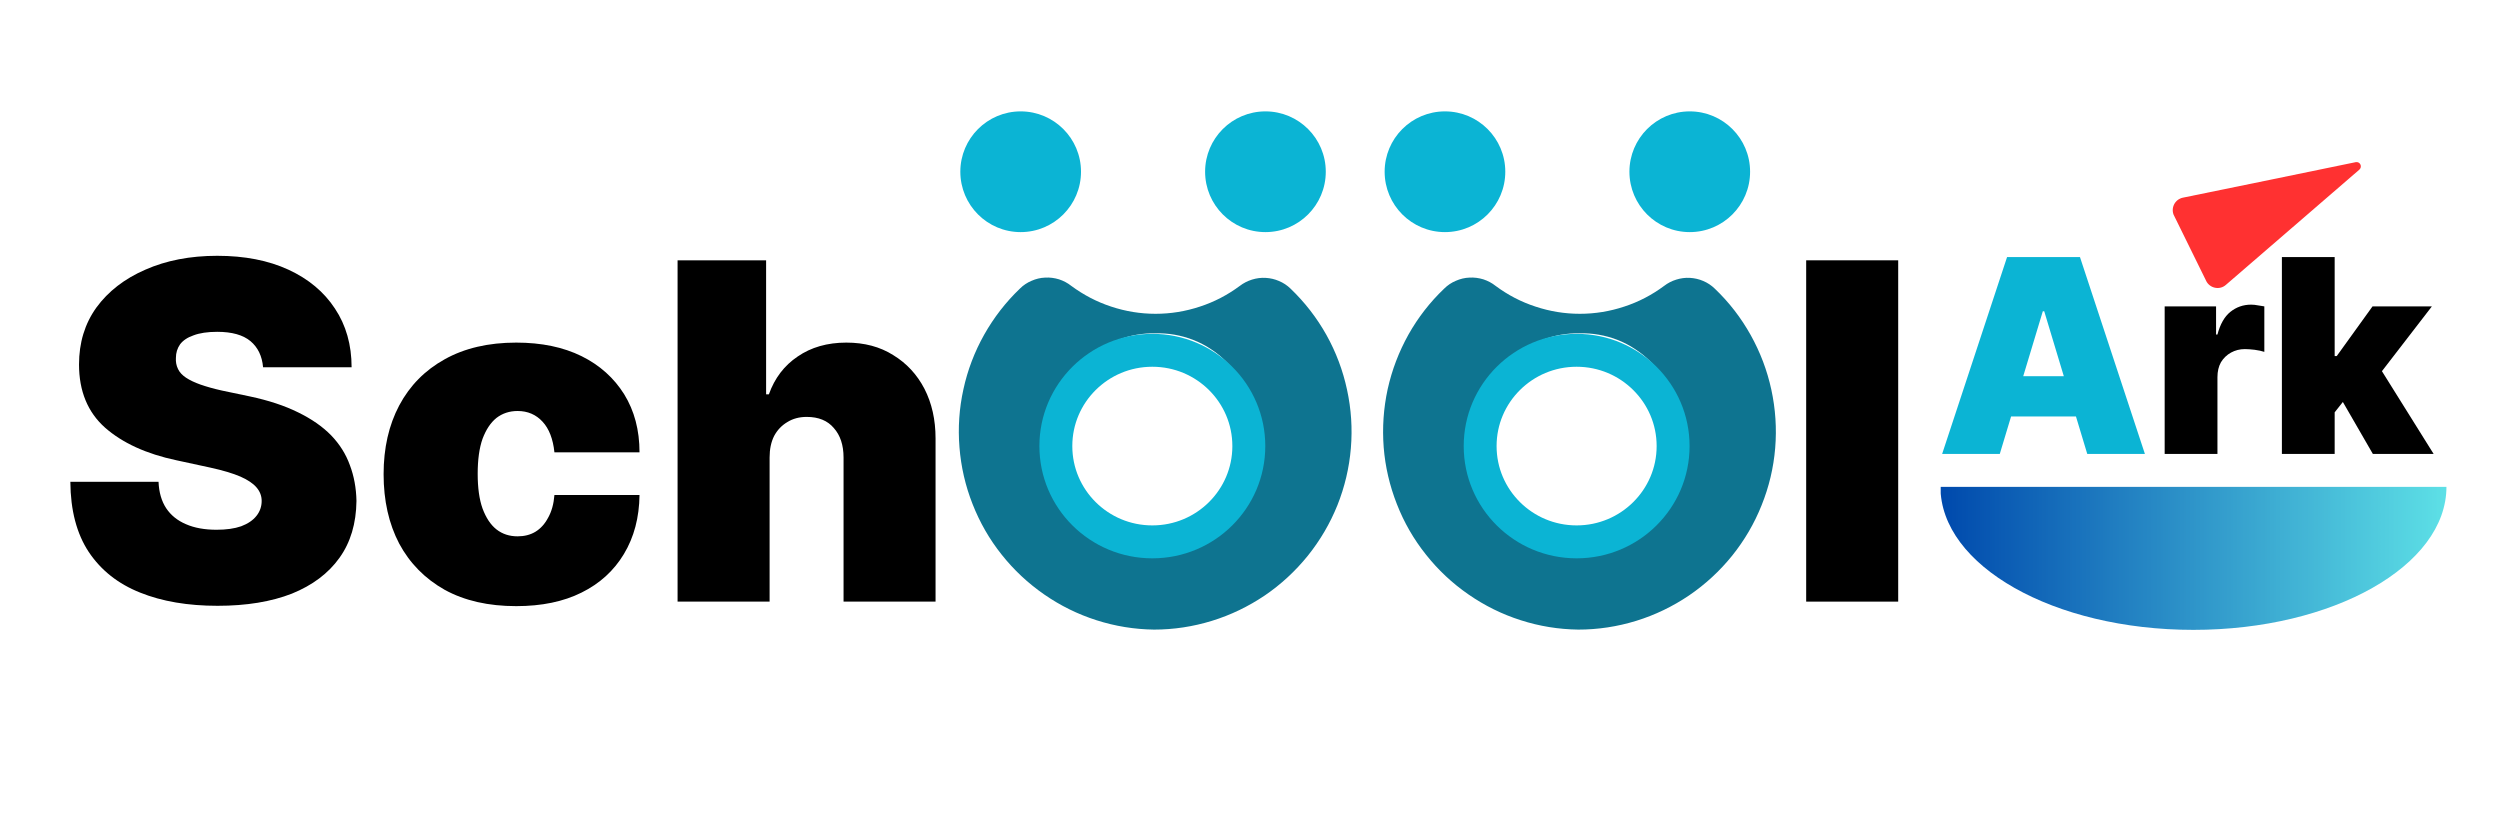 <svg xmlns="http://www.w3.org/2000/svg" xmlns:xlink="http://www.w3.org/1999/xlink" width="150" zoomAndPan="magnify" viewBox="0 0 112.5 37.5" height="50" preserveAspectRatio="xMidYMid meet" version="1.2"><defs><clipPath id="f624d421ee"><path d="M 43 12.059 L 61 12.059 L 61 28.34 L 43 28.34 Z M 43 12.059 "/></clipPath><clipPath id="136417c8d6"><path d="M 46.773 15.023 L 56.938 15.023 L 56.938 25.188 L 46.773 25.188 Z M 46.773 15.023 "/></clipPath><clipPath id="43aef7918d"><path d="M 51.855 15.023 C 49.047 15.023 46.773 17.285 46.773 20.074 C 46.773 22.863 49.047 25.125 51.855 25.125 C 54.664 25.125 56.938 22.863 56.938 20.074 C 56.938 17.285 54.664 15.023 51.855 15.023 Z M 51.855 15.023 "/></clipPath><clipPath id="30172b15a7"><path d="M 43.215 5.012 L 48.645 5.012 L 48.645 10.445 L 43.215 10.445 Z M 43.215 5.012 "/></clipPath><clipPath id="395eb36d44"><path d="M 45.93 5.012 C 44.43 5.012 43.215 6.23 43.215 7.727 C 43.215 9.227 44.43 10.445 45.93 10.445 C 47.43 10.445 48.645 9.227 48.645 7.727 C 48.645 6.23 47.43 5.012 45.93 5.012 Z M 45.93 5.012 "/></clipPath><clipPath id="51e4b1534b"><path d="M 54.23 5.012 L 59.66 5.012 L 59.66 10.445 L 54.23 10.445 Z M 54.23 5.012 "/></clipPath><clipPath id="c8b72ebc4a"><path d="M 56.945 5.012 C 55.445 5.012 54.23 6.23 54.23 7.727 C 54.23 9.227 55.445 10.445 56.945 10.445 C 58.445 10.445 59.66 9.227 59.66 7.727 C 59.66 6.23 58.445 5.012 56.945 5.012 Z M 56.945 5.012 "/></clipPath><clipPath id="6ff18fea05"><path d="M 97 7 L 107 7 L 107 13 L 97 13 Z M 97 7 "/></clipPath><clipPath id="e275899bec"><path d="M 105.258 5.414 L 107.207 9.375 L 99.516 13.164 L 97.566 9.203 Z M 105.258 5.414 "/></clipPath><clipPath id="6f5a268664"><path d="M 103.168 10.227 L 106.172 7.633 C 106.238 7.574 106.258 7.48 106.219 7.402 C 106.18 7.32 106.094 7.281 106.008 7.297 L 102.121 8.098 L 98.23 8.895 C 98.059 8.93 97.91 9.043 97.832 9.203 C 97.754 9.363 97.754 9.551 97.832 9.707 L 99.277 12.641 C 99.355 12.801 99.504 12.914 99.68 12.949 C 99.852 12.984 100.031 12.938 100.164 12.82 Z M 103.168 10.227 "/></clipPath><clipPath id="e225a7162e"><path d="M 87.332 21.91 L 110.09 21.91 L 110.09 28.344 L 87.332 28.344 Z M 87.332 21.91 "/></clipPath><clipPath id="d0f456273e"><path d="M 87.32 21.906 L 110.09 21.906 C 110.09 25.461 104.992 28.344 98.703 28.344 C 92.418 28.344 87.32 25.461 87.32 21.906 Z M 87.32 21.906 "/></clipPath><linearGradient x1="0.001" gradientTransform="matrix(-0.025,0,0,-0.025,110.088,28.344)" y1="128" x2="905.485" gradientUnits="userSpaceOnUse" y2="128" id="ceb9fa8a84"><stop style="stop-color:#5de0e6;stop-opacity:1;" offset="0"/><stop style="stop-color:#5ddfe6;stop-opacity:1;" offset="0.004"/><stop style="stop-color:#5cdfe6;stop-opacity:1;" offset="0.008"/><stop style="stop-color:#5cdee5;stop-opacity:1;" offset="0.012"/><stop style="stop-color:#5cdee5;stop-opacity:1;" offset="0.016"/><stop style="stop-color:#5bdde5;stop-opacity:1;" offset="0.02"/><stop style="stop-color:#5bdce5;stop-opacity:1;" offset="0.023"/><stop style="stop-color:#5bdce4;stop-opacity:1;" offset="0.027"/><stop style="stop-color:#5adbe4;stop-opacity:1;" offset="0.031"/><stop style="stop-color:#5adbe4;stop-opacity:1;" offset="0.035"/><stop style="stop-color:#59dae4;stop-opacity:1;" offset="0.039"/><stop style="stop-color:#59d9e4;stop-opacity:1;" offset="0.043"/><stop style="stop-color:#59d9e3;stop-opacity:1;" offset="0.047"/><stop style="stop-color:#58d8e3;stop-opacity:1;" offset="0.051"/><stop style="stop-color:#58d8e3;stop-opacity:1;" offset="0.055"/><stop style="stop-color:#58d7e3;stop-opacity:1;" offset="0.059"/><stop style="stop-color:#57d7e2;stop-opacity:1;" offset="0.062"/><stop style="stop-color:#57d6e2;stop-opacity:1;" offset="0.066"/><stop style="stop-color:#57d5e2;stop-opacity:1;" offset="0.07"/><stop style="stop-color:#56d5e2;stop-opacity:1;" offset="0.074"/><stop style="stop-color:#56d4e2;stop-opacity:1;" offset="0.078"/><stop style="stop-color:#55d4e1;stop-opacity:1;" offset="0.082"/><stop style="stop-color:#55d3e1;stop-opacity:1;" offset="0.086"/><stop style="stop-color:#55d2e1;stop-opacity:1;" offset="0.09"/><stop style="stop-color:#54d2e1;stop-opacity:1;" offset="0.094"/><stop style="stop-color:#54d1e0;stop-opacity:1;" offset="0.098"/><stop style="stop-color:#54d1e0;stop-opacity:1;" offset="0.102"/><stop style="stop-color:#53d0e0;stop-opacity:1;" offset="0.105"/><stop style="stop-color:#53cfe0;stop-opacity:1;" offset="0.109"/><stop style="stop-color:#53cfe0;stop-opacity:1;" offset="0.113"/><stop style="stop-color:#52cedf;stop-opacity:1;" offset="0.117"/><stop style="stop-color:#52cedf;stop-opacity:1;" offset="0.121"/><stop style="stop-color:#51cddf;stop-opacity:1;" offset="0.125"/><stop style="stop-color:#51cddf;stop-opacity:1;" offset="0.129"/><stop style="stop-color:#51ccde;stop-opacity:1;" offset="0.133"/><stop style="stop-color:#50cbde;stop-opacity:1;" offset="0.137"/><stop style="stop-color:#50cbde;stop-opacity:1;" offset="0.141"/><stop style="stop-color:#50cade;stop-opacity:1;" offset="0.145"/><stop style="stop-color:#4fcade;stop-opacity:1;" offset="0.148"/><stop style="stop-color:#4fc9dd;stop-opacity:1;" offset="0.152"/><stop style="stop-color:#4fc8dd;stop-opacity:1;" offset="0.156"/><stop style="stop-color:#4ec8dd;stop-opacity:1;" offset="0.16"/><stop style="stop-color:#4ec7dd;stop-opacity:1;" offset="0.164"/><stop style="stop-color:#4dc7dc;stop-opacity:1;" offset="0.168"/><stop style="stop-color:#4dc6dc;stop-opacity:1;" offset="0.172"/><stop style="stop-color:#4dc6dc;stop-opacity:1;" offset="0.176"/><stop style="stop-color:#4cc5dc;stop-opacity:1;" offset="0.18"/><stop style="stop-color:#4cc4dc;stop-opacity:1;" offset="0.184"/><stop style="stop-color:#4cc4db;stop-opacity:1;" offset="0.188"/><stop style="stop-color:#4bc3db;stop-opacity:1;" offset="0.191"/><stop style="stop-color:#4bc3db;stop-opacity:1;" offset="0.195"/><stop style="stop-color:#4bc2db;stop-opacity:1;" offset="0.199"/><stop style="stop-color:#4ac1da;stop-opacity:1;" offset="0.203"/><stop style="stop-color:#4ac1da;stop-opacity:1;" offset="0.207"/><stop style="stop-color:#49c0da;stop-opacity:1;" offset="0.211"/><stop style="stop-color:#49c0da;stop-opacity:1;" offset="0.215"/><stop style="stop-color:#49bfda;stop-opacity:1;" offset="0.219"/><stop style="stop-color:#48bfd9;stop-opacity:1;" offset="0.223"/><stop style="stop-color:#48bed9;stop-opacity:1;" offset="0.227"/><stop style="stop-color:#48bdd9;stop-opacity:1;" offset="0.23"/><stop style="stop-color:#47bdd9;stop-opacity:1;" offset="0.234"/><stop style="stop-color:#47bcd8;stop-opacity:1;" offset="0.238"/><stop style="stop-color:#47bcd8;stop-opacity:1;" offset="0.242"/><stop style="stop-color:#46bbd8;stop-opacity:1;" offset="0.246"/><stop style="stop-color:#46bad8;stop-opacity:1;" offset="0.25"/><stop style="stop-color:#45bad8;stop-opacity:1;" offset="0.254"/><stop style="stop-color:#45b9d7;stop-opacity:1;" offset="0.258"/><stop style="stop-color:#45b9d7;stop-opacity:1;" offset="0.262"/><stop style="stop-color:#44b8d7;stop-opacity:1;" offset="0.266"/><stop style="stop-color:#44b7d7;stop-opacity:1;" offset="0.27"/><stop style="stop-color:#44b7d6;stop-opacity:1;" offset="0.273"/><stop style="stop-color:#43b6d6;stop-opacity:1;" offset="0.277"/><stop style="stop-color:#43b6d6;stop-opacity:1;" offset="0.281"/><stop style="stop-color:#43b5d6;stop-opacity:1;" offset="0.285"/><stop style="stop-color:#42b5d5;stop-opacity:1;" offset="0.289"/><stop style="stop-color:#42b4d5;stop-opacity:1;" offset="0.293"/><stop style="stop-color:#41b3d5;stop-opacity:1;" offset="0.297"/><stop style="stop-color:#41b3d5;stop-opacity:1;" offset="0.301"/><stop style="stop-color:#41b2d5;stop-opacity:1;" offset="0.305"/><stop style="stop-color:#40b2d4;stop-opacity:1;" offset="0.309"/><stop style="stop-color:#40b1d4;stop-opacity:1;" offset="0.312"/><stop style="stop-color:#40b0d4;stop-opacity:1;" offset="0.316"/><stop style="stop-color:#3fb0d4;stop-opacity:1;" offset="0.32"/><stop style="stop-color:#3fafd3;stop-opacity:1;" offset="0.324"/><stop style="stop-color:#3fafd3;stop-opacity:1;" offset="0.328"/><stop style="stop-color:#3eaed3;stop-opacity:1;" offset="0.332"/><stop style="stop-color:#3eaed3;stop-opacity:1;" offset="0.336"/><stop style="stop-color:#3dadd3;stop-opacity:1;" offset="0.34"/><stop style="stop-color:#3dacd2;stop-opacity:1;" offset="0.344"/><stop style="stop-color:#3dacd2;stop-opacity:1;" offset="0.348"/><stop style="stop-color:#3cabd2;stop-opacity:1;" offset="0.352"/><stop style="stop-color:#3cabd2;stop-opacity:1;" offset="0.355"/><stop style="stop-color:#3caad1;stop-opacity:1;" offset="0.359"/><stop style="stop-color:#3ba9d1;stop-opacity:1;" offset="0.363"/><stop style="stop-color:#3ba9d1;stop-opacity:1;" offset="0.367"/><stop style="stop-color:#3ba8d1;stop-opacity:1;" offset="0.371"/><stop style="stop-color:#3aa8d1;stop-opacity:1;" offset="0.375"/><stop style="stop-color:#3aa7d0;stop-opacity:1;" offset="0.379"/><stop style="stop-color:#39a6d0;stop-opacity:1;" offset="0.383"/><stop style="stop-color:#39a6d0;stop-opacity:1;" offset="0.387"/><stop style="stop-color:#39a5d0;stop-opacity:1;" offset="0.391"/><stop style="stop-color:#38a5cf;stop-opacity:1;" offset="0.395"/><stop style="stop-color:#38a4cf;stop-opacity:1;" offset="0.398"/><stop style="stop-color:#38a4cf;stop-opacity:1;" offset="0.402"/><stop style="stop-color:#37a3cf;stop-opacity:1;" offset="0.406"/><stop style="stop-color:#37a2cf;stop-opacity:1;" offset="0.41"/><stop style="stop-color:#37a2ce;stop-opacity:1;" offset="0.414"/><stop style="stop-color:#36a1ce;stop-opacity:1;" offset="0.418"/><stop style="stop-color:#36a1ce;stop-opacity:1;" offset="0.422"/><stop style="stop-color:#35a0ce;stop-opacity:1;" offset="0.426"/><stop style="stop-color:#359fcd;stop-opacity:1;" offset="0.43"/><stop style="stop-color:#359fcd;stop-opacity:1;" offset="0.434"/><stop style="stop-color:#349ecd;stop-opacity:1;" offset="0.438"/><stop style="stop-color:#349ecd;stop-opacity:1;" offset="0.441"/><stop style="stop-color:#349dcd;stop-opacity:1;" offset="0.445"/><stop style="stop-color:#339dcc;stop-opacity:1;" offset="0.449"/><stop style="stop-color:#339ccc;stop-opacity:1;" offset="0.453"/><stop style="stop-color:#339bcc;stop-opacity:1;" offset="0.457"/><stop style="stop-color:#329bcc;stop-opacity:1;" offset="0.461"/><stop style="stop-color:#329acb;stop-opacity:1;" offset="0.465"/><stop style="stop-color:#319acb;stop-opacity:1;" offset="0.469"/><stop style="stop-color:#3199cb;stop-opacity:1;" offset="0.473"/><stop style="stop-color:#3198cb;stop-opacity:1;" offset="0.477"/><stop style="stop-color:#3098cb;stop-opacity:1;" offset="0.48"/><stop style="stop-color:#3097ca;stop-opacity:1;" offset="0.484"/><stop style="stop-color:#3097ca;stop-opacity:1;" offset="0.488"/><stop style="stop-color:#2f96ca;stop-opacity:1;" offset="0.492"/><stop style="stop-color:#2f96ca;stop-opacity:1;" offset="0.496"/><stop style="stop-color:#2f95c9;stop-opacity:1;" offset="0.5"/><stop style="stop-color:#2e94c9;stop-opacity:1;" offset="0.504"/><stop style="stop-color:#2e94c9;stop-opacity:1;" offset="0.508"/><stop style="stop-color:#2d93c9;stop-opacity:1;" offset="0.512"/><stop style="stop-color:#2d93c9;stop-opacity:1;" offset="0.516"/><stop style="stop-color:#2d92c8;stop-opacity:1;" offset="0.52"/><stop style="stop-color:#2c91c8;stop-opacity:1;" offset="0.523"/><stop style="stop-color:#2c91c8;stop-opacity:1;" offset="0.527"/><stop style="stop-color:#2c90c8;stop-opacity:1;" offset="0.531"/><stop style="stop-color:#2b90c7;stop-opacity:1;" offset="0.535"/><stop style="stop-color:#2b8fc7;stop-opacity:1;" offset="0.539"/><stop style="stop-color:#2b8ec7;stop-opacity:1;" offset="0.543"/><stop style="stop-color:#2a8ec7;stop-opacity:1;" offset="0.547"/><stop style="stop-color:#2a8dc7;stop-opacity:1;" offset="0.551"/><stop style="stop-color:#298dc6;stop-opacity:1;" offset="0.555"/><stop style="stop-color:#298cc6;stop-opacity:1;" offset="0.559"/><stop style="stop-color:#298cc6;stop-opacity:1;" offset="0.562"/><stop style="stop-color:#288bc6;stop-opacity:1;" offset="0.566"/><stop style="stop-color:#288ac5;stop-opacity:1;" offset="0.57"/><stop style="stop-color:#288ac5;stop-opacity:1;" offset="0.574"/><stop style="stop-color:#2789c5;stop-opacity:1;" offset="0.578"/><stop style="stop-color:#2789c5;stop-opacity:1;" offset="0.582"/><stop style="stop-color:#2788c5;stop-opacity:1;" offset="0.586"/><stop style="stop-color:#2687c4;stop-opacity:1;" offset="0.59"/><stop style="stop-color:#2687c4;stop-opacity:1;" offset="0.594"/><stop style="stop-color:#2586c4;stop-opacity:1;" offset="0.598"/><stop style="stop-color:#2586c4;stop-opacity:1;" offset="0.602"/><stop style="stop-color:#2585c3;stop-opacity:1;" offset="0.605"/><stop style="stop-color:#2485c3;stop-opacity:1;" offset="0.609"/><stop style="stop-color:#2484c3;stop-opacity:1;" offset="0.613"/><stop style="stop-color:#2483c3;stop-opacity:1;" offset="0.617"/><stop style="stop-color:#2383c3;stop-opacity:1;" offset="0.621"/><stop style="stop-color:#2382c2;stop-opacity:1;" offset="0.625"/><stop style="stop-color:#2382c2;stop-opacity:1;" offset="0.629"/><stop style="stop-color:#2281c2;stop-opacity:1;" offset="0.633"/><stop style="stop-color:#2280c2;stop-opacity:1;" offset="0.637"/><stop style="stop-color:#2180c1;stop-opacity:1;" offset="0.641"/><stop style="stop-color:#217fc1;stop-opacity:1;" offset="0.645"/><stop style="stop-color:#217fc1;stop-opacity:1;" offset="0.648"/><stop style="stop-color:#207ec1;stop-opacity:1;" offset="0.652"/><stop style="stop-color:#207dc1;stop-opacity:1;" offset="0.656"/><stop style="stop-color:#207dc0;stop-opacity:1;" offset="0.66"/><stop style="stop-color:#1f7cc0;stop-opacity:1;" offset="0.664"/><stop style="stop-color:#1f7cc0;stop-opacity:1;" offset="0.668"/><stop style="stop-color:#1f7bc0;stop-opacity:1;" offset="0.672"/><stop style="stop-color:#1e7bbf;stop-opacity:1;" offset="0.676"/><stop style="stop-color:#1e7abf;stop-opacity:1;" offset="0.68"/><stop style="stop-color:#1d79bf;stop-opacity:1;" offset="0.684"/><stop style="stop-color:#1d79bf;stop-opacity:1;" offset="0.688"/><stop style="stop-color:#1d78bf;stop-opacity:1;" offset="0.691"/><stop style="stop-color:#1c78be;stop-opacity:1;" offset="0.695"/><stop style="stop-color:#1c77be;stop-opacity:1;" offset="0.699"/><stop style="stop-color:#1c76be;stop-opacity:1;" offset="0.703"/><stop style="stop-color:#1b76be;stop-opacity:1;" offset="0.707"/><stop style="stop-color:#1b75bd;stop-opacity:1;" offset="0.711"/><stop style="stop-color:#1b75bd;stop-opacity:1;" offset="0.715"/><stop style="stop-color:#1a74bd;stop-opacity:1;" offset="0.719"/><stop style="stop-color:#1a74bd;stop-opacity:1;" offset="0.723"/><stop style="stop-color:#1973bd;stop-opacity:1;" offset="0.727"/><stop style="stop-color:#1972bc;stop-opacity:1;" offset="0.73"/><stop style="stop-color:#1972bc;stop-opacity:1;" offset="0.734"/><stop style="stop-color:#1871bc;stop-opacity:1;" offset="0.738"/><stop style="stop-color:#1871bc;stop-opacity:1;" offset="0.742"/><stop style="stop-color:#1870bb;stop-opacity:1;" offset="0.746"/><stop style="stop-color:#176fbb;stop-opacity:1;" offset="0.75"/><stop style="stop-color:#176fbb;stop-opacity:1;" offset="0.754"/><stop style="stop-color:#176ebb;stop-opacity:1;" offset="0.758"/><stop style="stop-color:#166eba;stop-opacity:1;" offset="0.762"/><stop style="stop-color:#166dba;stop-opacity:1;" offset="0.766"/><stop style="stop-color:#156dba;stop-opacity:1;" offset="0.77"/><stop style="stop-color:#156cba;stop-opacity:1;" offset="0.773"/><stop style="stop-color:#156bba;stop-opacity:1;" offset="0.777"/><stop style="stop-color:#146bb9;stop-opacity:1;" offset="0.781"/><stop style="stop-color:#146ab9;stop-opacity:1;" offset="0.785"/><stop style="stop-color:#146ab9;stop-opacity:1;" offset="0.789"/><stop style="stop-color:#1369b9;stop-opacity:1;" offset="0.793"/><stop style="stop-color:#1368b8;stop-opacity:1;" offset="0.797"/><stop style="stop-color:#1368b8;stop-opacity:1;" offset="0.801"/><stop style="stop-color:#1267b8;stop-opacity:1;" offset="0.805"/><stop style="stop-color:#1267b8;stop-opacity:1;" offset="0.809"/><stop style="stop-color:#1166b8;stop-opacity:1;" offset="0.812"/><stop style="stop-color:#1165b7;stop-opacity:1;" offset="0.816"/><stop style="stop-color:#1165b7;stop-opacity:1;" offset="0.82"/><stop style="stop-color:#1064b7;stop-opacity:1;" offset="0.824"/><stop style="stop-color:#1064b7;stop-opacity:1;" offset="0.828"/><stop style="stop-color:#1063b6;stop-opacity:1;" offset="0.832"/><stop style="stop-color:#0f63b6;stop-opacity:1;" offset="0.836"/><stop style="stop-color:#0f62b6;stop-opacity:1;" offset="0.84"/><stop style="stop-color:#0f61b6;stop-opacity:1;" offset="0.844"/><stop style="stop-color:#0e61b6;stop-opacity:1;" offset="0.848"/><stop style="stop-color:#0e60b5;stop-opacity:1;" offset="0.852"/><stop style="stop-color:#0d60b5;stop-opacity:1;" offset="0.855"/><stop style="stop-color:#0d5fb5;stop-opacity:1;" offset="0.859"/><stop style="stop-color:#0d5eb5;stop-opacity:1;" offset="0.863"/><stop style="stop-color:#0c5eb4;stop-opacity:1;" offset="0.867"/><stop style="stop-color:#0c5db4;stop-opacity:1;" offset="0.871"/><stop style="stop-color:#0c5db4;stop-opacity:1;" offset="0.875"/><stop style="stop-color:#0b5cb4;stop-opacity:1;" offset="0.879"/><stop style="stop-color:#0b5cb4;stop-opacity:1;" offset="0.883"/><stop style="stop-color:#0b5bb3;stop-opacity:1;" offset="0.887"/><stop style="stop-color:#0a5ab3;stop-opacity:1;" offset="0.891"/><stop style="stop-color:#0a5ab3;stop-opacity:1;" offset="0.895"/><stop style="stop-color:#0959b3;stop-opacity:1;" offset="0.898"/><stop style="stop-color:#0959b2;stop-opacity:1;" offset="0.902"/><stop style="stop-color:#0958b2;stop-opacity:1;" offset="0.906"/><stop style="stop-color:#0857b2;stop-opacity:1;" offset="0.91"/><stop style="stop-color:#0857b2;stop-opacity:1;" offset="0.914"/><stop style="stop-color:#0856b2;stop-opacity:1;" offset="0.918"/><stop style="stop-color:#0756b1;stop-opacity:1;" offset="0.922"/><stop style="stop-color:#0755b1;stop-opacity:1;" offset="0.926"/><stop style="stop-color:#0754b1;stop-opacity:1;" offset="0.93"/><stop style="stop-color:#0654b1;stop-opacity:1;" offset="0.934"/><stop style="stop-color:#0653b0;stop-opacity:1;" offset="0.938"/><stop style="stop-color:#0553b0;stop-opacity:1;" offset="0.941"/><stop style="stop-color:#0552b0;stop-opacity:1;" offset="0.945"/><stop style="stop-color:#0552b0;stop-opacity:1;" offset="0.949"/><stop style="stop-color:#0451b0;stop-opacity:1;" offset="0.953"/><stop style="stop-color:#0450af;stop-opacity:1;" offset="0.957"/><stop style="stop-color:#0450af;stop-opacity:1;" offset="0.961"/><stop style="stop-color:#034faf;stop-opacity:1;" offset="0.965"/><stop style="stop-color:#034faf;stop-opacity:1;" offset="0.969"/><stop style="stop-color:#034eae;stop-opacity:1;" offset="0.973"/><stop style="stop-color:#024dae;stop-opacity:1;" offset="0.977"/><stop style="stop-color:#024dae;stop-opacity:1;" offset="0.98"/><stop style="stop-color:#014cae;stop-opacity:1;" offset="0.984"/><stop style="stop-color:#014cae;stop-opacity:1;" offset="0.988"/><stop style="stop-color:#014bad;stop-opacity:1;" offset="0.992"/><stop style="stop-color:#004bad;stop-opacity:1;" offset="0.996"/><stop style="stop-color:#004aad;stop-opacity:1;" offset="1"/></linearGradient><clipPath id="33bb9816d0"><path d="M 62 12.059 L 80 12.059 L 80 28.34 L 62 28.34 Z M 62 12.059 "/></clipPath><clipPath id="96e7642f5a"><path d="M 65.867 15.023 L 76.031 15.023 L 76.031 25.188 L 65.867 25.188 Z M 65.867 15.023 "/></clipPath><clipPath id="7b8956adfe"><path d="M 70.949 15.023 C 68.141 15.023 65.867 17.285 65.867 20.074 C 65.867 22.863 68.141 25.125 70.949 25.125 C 73.754 25.125 76.031 22.863 76.031 20.074 C 76.031 17.285 73.754 15.023 70.949 15.023 Z M 70.949 15.023 "/></clipPath><clipPath id="f5998f1137"><path d="M 62.309 5.012 L 67.738 5.012 L 67.738 10.445 L 62.309 10.445 Z M 62.309 5.012 "/></clipPath><clipPath id="7beffbdc01"><path d="M 65.023 5.012 C 63.523 5.012 62.309 6.23 62.309 7.727 C 62.309 9.227 63.523 10.445 65.023 10.445 C 66.523 10.445 67.738 9.227 67.738 7.727 C 67.738 6.23 66.523 5.012 65.023 5.012 Z M 65.023 5.012 "/></clipPath><clipPath id="305c87d6b5"><path d="M 73.324 5.012 L 78.754 5.012 L 78.754 10.445 L 73.324 10.445 Z M 73.324 5.012 "/></clipPath><clipPath id="db89d475ea"><path d="M 76.039 5.012 C 74.539 5.012 73.324 6.23 73.324 7.727 C 73.324 9.227 74.539 10.445 76.039 10.445 C 77.539 10.445 78.754 9.227 78.754 7.727 C 78.754 6.23 77.539 5.012 76.039 5.012 Z M 76.039 5.012 "/></clipPath></defs><g id="34afc91b0d"><g style="fill:#000000;fill-opacity:1;"><g transform="translate(80.231, 27.073)"><path style="stroke:none" d="M 5.188 -15.359 L 5.188 0 L 1.047 0 L 1.047 -15.359 Z M 5.188 -15.359 "/></g></g><g style="fill:#000000;fill-opacity:1;"><g transform="translate(2.572, 27.073)"><path style="stroke:none" d="M 9.266 -10.547 C 9.223 -11.047 9.035 -11.438 8.703 -11.719 C 8.367 -12 7.867 -12.141 7.203 -12.141 C 6.766 -12.141 6.41 -12.086 6.141 -11.984 C 5.867 -11.891 5.664 -11.754 5.531 -11.578 C 5.406 -11.398 5.344 -11.195 5.344 -10.969 C 5.332 -10.789 5.363 -10.625 5.438 -10.469 C 5.508 -10.32 5.629 -10.191 5.797 -10.078 C 5.973 -9.961 6.191 -9.859 6.453 -9.766 C 6.723 -9.672 7.039 -9.582 7.406 -9.5 L 8.672 -9.234 C 9.516 -9.055 10.238 -8.816 10.844 -8.516 C 11.445 -8.223 11.941 -7.879 12.328 -7.484 C 12.711 -7.086 12.992 -6.641 13.172 -6.141 C 13.359 -5.648 13.457 -5.113 13.469 -4.531 C 13.457 -3.52 13.203 -2.664 12.703 -1.969 C 12.203 -1.27 11.488 -0.734 10.562 -0.359 C 9.633 0.004 8.52 0.188 7.219 0.188 C 5.883 0.188 4.723 -0.008 3.734 -0.406 C 2.742 -0.801 1.973 -1.41 1.422 -2.234 C 0.879 -3.055 0.602 -4.109 0.594 -5.391 L 4.562 -5.391 C 4.582 -4.922 4.695 -4.523 4.906 -4.203 C 5.113 -3.891 5.41 -3.648 5.797 -3.484 C 6.18 -3.316 6.641 -3.234 7.172 -3.234 C 7.609 -3.234 7.977 -3.285 8.281 -3.391 C 8.582 -3.504 8.812 -3.66 8.969 -3.859 C 9.125 -4.055 9.203 -4.281 9.203 -4.531 C 9.203 -4.758 9.125 -4.961 8.969 -5.141 C 8.82 -5.316 8.582 -5.477 8.25 -5.625 C 7.914 -5.77 7.461 -5.906 6.891 -6.031 L 5.375 -6.359 C 4.008 -6.648 2.938 -7.141 2.156 -7.828 C 1.375 -8.523 0.984 -9.473 0.984 -10.672 C 0.984 -11.648 1.242 -12.504 1.766 -13.234 C 2.297 -13.961 3.031 -14.531 3.969 -14.938 C 4.906 -15.352 5.984 -15.562 7.203 -15.562 C 8.441 -15.562 9.508 -15.352 10.406 -14.938 C 11.312 -14.52 12.008 -13.938 12.5 -13.188 C 13 -12.438 13.25 -11.555 13.25 -10.547 Z M 9.266 -10.547 "/></g></g><g style="fill:#000000;fill-opacity:1;"><g transform="translate(16.637, 27.073)"><path style="stroke:none" d="M 6.594 0.203 C 5.344 0.203 4.27 -0.039 3.375 -0.531 C 2.488 -1.031 1.805 -1.723 1.328 -2.609 C 0.859 -3.504 0.625 -4.547 0.625 -5.734 C 0.625 -6.91 0.859 -7.941 1.328 -8.828 C 1.805 -9.723 2.488 -10.414 3.375 -10.906 C 4.27 -11.406 5.344 -11.656 6.594 -11.656 C 7.727 -11.656 8.707 -11.453 9.531 -11.047 C 10.352 -10.641 10.992 -10.066 11.453 -9.328 C 11.91 -8.586 12.141 -7.719 12.141 -6.719 L 8.312 -6.719 C 8.25 -7.32 8.07 -7.781 7.781 -8.094 C 7.488 -8.414 7.113 -8.578 6.656 -8.578 C 6.289 -8.578 5.973 -8.473 5.703 -8.266 C 5.441 -8.055 5.234 -7.742 5.078 -7.328 C 4.93 -6.91 4.859 -6.383 4.859 -5.75 C 4.859 -5.125 4.93 -4.602 5.078 -4.188 C 5.234 -3.77 5.441 -3.457 5.703 -3.25 C 5.973 -3.039 6.289 -2.938 6.656 -2.938 C 6.957 -2.938 7.223 -3.004 7.453 -3.141 C 7.691 -3.285 7.883 -3.5 8.031 -3.781 C 8.188 -4.062 8.281 -4.398 8.312 -4.797 L 12.141 -4.797 C 12.129 -3.785 11.895 -2.898 11.438 -2.141 C 10.988 -1.391 10.352 -0.812 9.531 -0.406 C 8.719 0 7.738 0.203 6.594 0.203 Z M 6.594 0.203 "/></g></g><g style="fill:#000000;fill-opacity:1;"><g transform="translate(29.444, 27.073)"><path style="stroke:none" d="M 5.188 -6.484 L 5.188 0 L 1.047 0 L 1.047 -15.359 L 5.031 -15.359 L 5.031 -9.328 L 5.156 -9.328 C 5.414 -10.055 5.848 -10.625 6.453 -11.031 C 7.055 -11.445 7.785 -11.656 8.641 -11.656 C 9.453 -11.656 10.156 -11.469 10.75 -11.094 C 11.352 -10.727 11.82 -10.223 12.156 -9.578 C 12.488 -8.93 12.656 -8.188 12.656 -7.344 L 12.656 0 L 8.516 0 L 8.516 -6.484 C 8.516 -7.047 8.367 -7.488 8.078 -7.812 C 7.797 -8.145 7.391 -8.312 6.859 -8.312 C 6.523 -8.312 6.234 -8.234 5.984 -8.078 C 5.734 -7.93 5.535 -7.723 5.391 -7.453 C 5.254 -7.18 5.188 -6.859 5.188 -6.484 Z M 5.188 -6.484 "/></g></g><g clip-rule="nonzero" clip-path="url(#f624d421ee)"><path style=" stroke:none;fill-rule:evenodd;fill:#0e7490;fill-opacity:1;" d="M 51.93 28.332 C 52.816 28.332 53.688 28.199 54.535 27.938 C 55.387 27.676 56.176 27.293 56.914 26.797 C 57.648 26.297 58.293 25.699 58.852 25.008 C 59.406 24.316 59.852 23.559 60.184 22.734 C 60.512 21.91 60.715 21.055 60.789 20.168 C 60.863 19.281 60.805 18.406 60.617 17.539 C 60.43 16.668 60.121 15.848 59.688 15.07 C 59.254 14.297 58.715 13.602 58.074 12.988 C 57.922 12.84 57.75 12.727 57.555 12.645 C 57.363 12.562 57.164 12.516 56.953 12.504 C 56.746 12.492 56.539 12.52 56.34 12.582 C 56.141 12.645 55.957 12.738 55.789 12.867 C 55.242 13.273 54.645 13.586 53.996 13.797 C 53.348 14.012 52.684 14.121 52 14.121 C 51.32 14.121 50.652 14.012 50.004 13.797 C 49.359 13.586 48.762 13.273 48.211 12.867 C 48.043 12.734 47.859 12.637 47.656 12.57 C 47.453 12.508 47.246 12.48 47.031 12.492 C 46.816 12.5 46.613 12.551 46.418 12.637 C 46.223 12.719 46.047 12.836 45.895 12.988 C 45.258 13.598 44.723 14.289 44.289 15.059 C 43.855 15.832 43.543 16.648 43.355 17.512 C 43.164 18.375 43.105 19.246 43.176 20.129 C 43.246 21.008 43.441 21.859 43.766 22.684 C 44.09 23.508 44.523 24.266 45.074 24.957 C 45.621 25.648 46.262 26.246 46.988 26.75 C 47.715 27.254 48.5 27.641 49.34 27.91 C 50.184 28.18 51.047 28.32 51.93 28.332 M 51.98 15 C 52.273 14.992 52.566 15.012 52.855 15.062 C 53.145 15.113 53.426 15.191 53.699 15.297 C 53.973 15.406 54.234 15.539 54.48 15.703 C 54.727 15.863 54.953 16.047 55.16 16.254 C 55.371 16.461 55.555 16.688 55.719 16.93 C 55.879 17.176 56.016 17.438 56.125 17.707 C 56.234 17.98 56.316 18.262 56.367 18.551 C 56.418 18.84 56.441 19.133 56.434 19.426 C 56.445 19.723 56.426 20.02 56.375 20.312 C 56.324 20.605 56.246 20.891 56.141 21.168 C 56.035 21.445 55.902 21.707 55.742 21.957 C 55.582 22.211 55.398 22.441 55.191 22.656 C 54.984 22.867 54.758 23.059 54.516 23.227 C 54.27 23.395 54.008 23.539 53.734 23.652 C 53.461 23.77 53.18 23.859 52.891 23.918 C 52.598 23.977 52.305 24.004 52.008 24.004 C 51.711 24.004 51.414 23.977 51.125 23.918 C 50.832 23.859 50.551 23.77 50.277 23.652 C 50.004 23.539 49.742 23.395 49.5 23.227 C 49.254 23.059 49.027 22.867 48.82 22.656 C 48.613 22.441 48.434 22.211 48.273 21.957 C 48.113 21.707 47.98 21.445 47.871 21.168 C 47.766 20.891 47.688 20.605 47.637 20.312 C 47.59 20.02 47.57 19.723 47.578 19.426 C 47.57 19.133 47.594 18.844 47.645 18.555 C 47.695 18.266 47.773 17.988 47.883 17.715 C 47.992 17.441 48.125 17.184 48.289 16.941 C 48.449 16.695 48.633 16.469 48.84 16.262 C 49.047 16.055 49.273 15.871 49.516 15.711 C 49.762 15.551 50.02 15.414 50.293 15.305 C 50.562 15.199 50.844 15.117 51.133 15.066 C 51.422 15.016 51.711 14.992 52.004 15 "/></g><g clip-rule="nonzero" clip-path="url(#136417c8d6)"><g clip-rule="nonzero" clip-path="url(#43aef7918d)"><path style="fill:none;stroke-width:4;stroke-linecap:butt;stroke-linejoin:miter;stroke:#0bb4d4;stroke-opacity:1;stroke-miterlimit:4;" d="M 6.867 0.001 C 3.072 0.001 0.001 3.057 0.001 6.825 C 0.001 10.593 3.072 13.649 6.867 13.649 C 10.662 13.649 13.734 10.593 13.734 6.825 C 13.734 3.057 10.662 0.001 6.867 0.001 Z M 6.867 0.001 " transform="matrix(0.74,0,0,0.74,46.773,15.023)"/></g></g><g clip-rule="nonzero" clip-path="url(#30172b15a7)"><g clip-rule="nonzero" clip-path="url(#395eb36d44)"><path style=" stroke:none;fill-rule:nonzero;fill:#0bb4d4;fill-opacity:1;" d="M 43.215 5.012 L 48.645 5.012 L 48.645 10.445 L 43.215 10.445 Z M 43.215 5.012 "/></g></g><g clip-rule="nonzero" clip-path="url(#51e4b1534b)"><g clip-rule="nonzero" clip-path="url(#c8b72ebc4a)"><path style=" stroke:none;fill-rule:nonzero;fill:#0bb4d4;fill-opacity:1;" d="M 54.23 5.012 L 59.66 5.012 L 59.66 10.445 L 54.23 10.445 Z M 54.23 5.012 "/></g></g><g clip-rule="nonzero" clip-path="url(#6ff18fea05)"><g clip-rule="nonzero" clip-path="url(#e275899bec)"><g clip-rule="nonzero" clip-path="url(#6f5a268664)"><path style=" stroke:none;fill-rule:nonzero;fill:#ff3131;fill-opacity:1;" d="M 105.684 5.016 L 107.781 9.281 L 99.605 13.305 L 97.508 9.043 Z M 105.684 5.016 "/></g></g></g><g clip-rule="nonzero" clip-path="url(#e225a7162e)"><g clip-rule="nonzero" clip-path="url(#d0f456273e)"><path style=" stroke:none;fill-rule:nonzero;fill:url(#ceb9fa8a84);" d="M 110.09 28.344 L 110.09 21.91 L 87.332 21.91 L 87.332 28.344 Z M 110.09 28.344 "/></g></g><g style="fill:#0bb4d4;fill-opacity:1;"><g transform="translate(87.115, 20.428)"><path style="stroke:none" d="M 2.875 0 L 0.281 0 L 3.203 -8.859 L 6.484 -8.859 L 9.406 0 L 6.812 0 L 4.875 -6.422 L 4.812 -6.422 Z M 2.391 -3.5 L 7.266 -3.5 L 7.266 -1.688 L 2.391 -1.688 Z M 2.391 -3.5 "/></g></g><g style="fill:#000000;fill-opacity:1;"><g transform="translate(96.801, 20.428)"><path style="stroke:none" d="M 0.609 0 L 0.609 -6.641 L 2.922 -6.641 L 2.922 -5.375 L 2.984 -5.375 C 3.109 -5.844 3.301 -6.18 3.562 -6.391 C 3.832 -6.609 4.145 -6.719 4.5 -6.719 C 4.602 -6.719 4.703 -6.707 4.797 -6.688 C 4.898 -6.676 5 -6.66 5.094 -6.641 L 5.094 -4.594 C 4.977 -4.633 4.832 -4.664 4.656 -4.688 C 4.488 -4.707 4.344 -4.719 4.219 -4.719 C 3.988 -4.719 3.781 -4.664 3.594 -4.562 C 3.406 -4.457 3.254 -4.312 3.141 -4.125 C 3.035 -3.938 2.984 -3.711 2.984 -3.453 L 2.984 0 Z M 0.609 0 "/></g></g><g style="fill:#000000;fill-opacity:1;"><g transform="translate(102.076, 20.428)"><path style="stroke:none" d="M 2.75 -1.578 L 2.766 -4.406 L 3.078 -4.406 L 4.688 -6.641 L 7.359 -6.641 L 4.672 -3.156 L 4 -3.156 Z M 0.609 0 L 0.609 -8.859 L 2.984 -8.859 L 2.984 0 Z M 4.703 0 L 3.188 -2.625 L 4.734 -4.328 L 7.438 0 Z M 4.703 0 "/></g></g><g clip-rule="nonzero" clip-path="url(#33bb9816d0)"><path style=" stroke:none;fill-rule:evenodd;fill:#0e7490;fill-opacity:1;" d="M 71.023 28.332 C 71.91 28.332 72.781 28.199 73.629 27.938 C 74.477 27.676 75.27 27.293 76.004 26.797 C 76.738 26.297 77.387 25.699 77.945 25.008 C 78.5 24.316 78.945 23.559 79.273 22.734 C 79.605 21.91 79.809 21.055 79.883 20.168 C 79.957 19.281 79.898 18.406 79.711 17.539 C 79.523 16.668 79.211 15.848 78.777 15.07 C 78.344 14.297 77.809 13.602 77.164 12.988 C 77.012 12.84 76.84 12.727 76.648 12.645 C 76.457 12.562 76.254 12.516 76.047 12.504 C 75.836 12.492 75.633 12.52 75.434 12.582 C 75.23 12.645 75.051 12.738 74.883 12.867 C 74.336 13.273 73.738 13.586 73.09 13.797 C 72.441 14.012 71.777 14.121 71.094 14.121 C 70.41 14.121 69.746 14.012 69.098 13.797 C 68.449 13.586 67.852 13.273 67.305 12.867 C 67.137 12.734 66.953 12.637 66.75 12.57 C 66.547 12.508 66.336 12.48 66.125 12.492 C 65.91 12.5 65.707 12.551 65.512 12.637 C 65.316 12.719 65.141 12.836 64.988 12.988 C 64.348 13.598 63.812 14.289 63.379 15.059 C 62.949 15.832 62.637 16.648 62.445 17.512 C 62.258 18.375 62.199 19.246 62.266 20.129 C 62.336 21.008 62.535 21.859 62.859 22.684 C 63.18 23.508 63.617 24.266 64.168 24.957 C 64.715 25.648 65.352 26.246 66.082 26.75 C 66.809 27.254 67.59 27.641 68.434 27.91 C 69.273 28.18 70.137 28.32 71.023 28.332 M 71.07 15 C 71.367 14.992 71.656 15.012 71.945 15.062 C 72.238 15.113 72.52 15.191 72.793 15.297 C 73.066 15.406 73.324 15.539 73.57 15.703 C 73.816 15.863 74.047 16.047 74.254 16.254 C 74.461 16.461 74.648 16.688 74.809 16.93 C 74.973 17.176 75.109 17.438 75.219 17.707 C 75.328 17.98 75.406 18.262 75.461 18.551 C 75.512 18.84 75.535 19.133 75.527 19.426 C 75.535 19.723 75.516 20.02 75.469 20.312 C 75.418 20.605 75.34 20.891 75.234 21.168 C 75.125 21.445 74.992 21.707 74.832 21.957 C 74.672 22.211 74.488 22.441 74.285 22.656 C 74.078 22.867 73.852 23.059 73.605 23.227 C 73.359 23.395 73.102 23.539 72.828 23.652 C 72.555 23.77 72.273 23.859 71.98 23.918 C 71.691 23.977 71.395 24.004 71.098 24.004 C 70.801 24.004 70.508 23.977 70.215 23.918 C 69.926 23.859 69.645 23.77 69.367 23.652 C 69.094 23.539 68.836 23.395 68.59 23.227 C 68.348 23.059 68.121 22.867 67.914 22.656 C 67.707 22.441 67.523 22.211 67.363 21.957 C 67.203 21.707 67.07 21.445 66.965 21.168 C 66.859 20.891 66.781 20.605 66.73 20.312 C 66.68 20.02 66.66 19.723 66.672 19.426 C 66.664 19.133 66.684 18.844 66.734 18.555 C 66.789 18.266 66.867 17.988 66.977 17.715 C 67.086 17.441 67.219 17.184 67.379 16.941 C 67.543 16.695 67.727 16.469 67.934 16.262 C 68.141 16.055 68.363 15.871 68.609 15.711 C 68.855 15.551 69.113 15.414 69.383 15.305 C 69.656 15.199 69.938 15.117 70.227 15.066 C 70.512 15.016 70.805 14.992 71.098 15 "/></g><g clip-rule="nonzero" clip-path="url(#96e7642f5a)"><g clip-rule="nonzero" clip-path="url(#7b8956adfe)"><path style="fill:none;stroke-width:4;stroke-linecap:butt;stroke-linejoin:miter;stroke:#0bb4d4;stroke-opacity:1;stroke-miterlimit:4;" d="M 6.869 0.001 C 3.074 0.001 0.002 3.057 0.002 6.825 C 0.002 10.593 3.074 13.649 6.869 13.649 C 10.658 13.649 13.735 10.593 13.735 6.825 C 13.735 3.057 10.658 0.001 6.869 0.001 Z M 6.869 0.001 " transform="matrix(0.74,0,0,0.74,65.865,15.023)"/></g></g><g clip-rule="nonzero" clip-path="url(#f5998f1137)"><g clip-rule="nonzero" clip-path="url(#7beffbdc01)"><path style=" stroke:none;fill-rule:nonzero;fill:#0bb4d4;fill-opacity:1;" d="M 62.309 5.012 L 67.738 5.012 L 67.738 10.445 L 62.309 10.445 Z M 62.309 5.012 "/></g></g><g clip-rule="nonzero" clip-path="url(#305c87d6b5)"><g clip-rule="nonzero" clip-path="url(#db89d475ea)"><path style=" stroke:none;fill-rule:nonzero;fill:#0bb4d4;fill-opacity:1;" d="M 73.324 5.012 L 78.754 5.012 L 78.754 10.445 L 73.324 10.445 Z M 73.324 5.012 "/></g></g></g></svg>